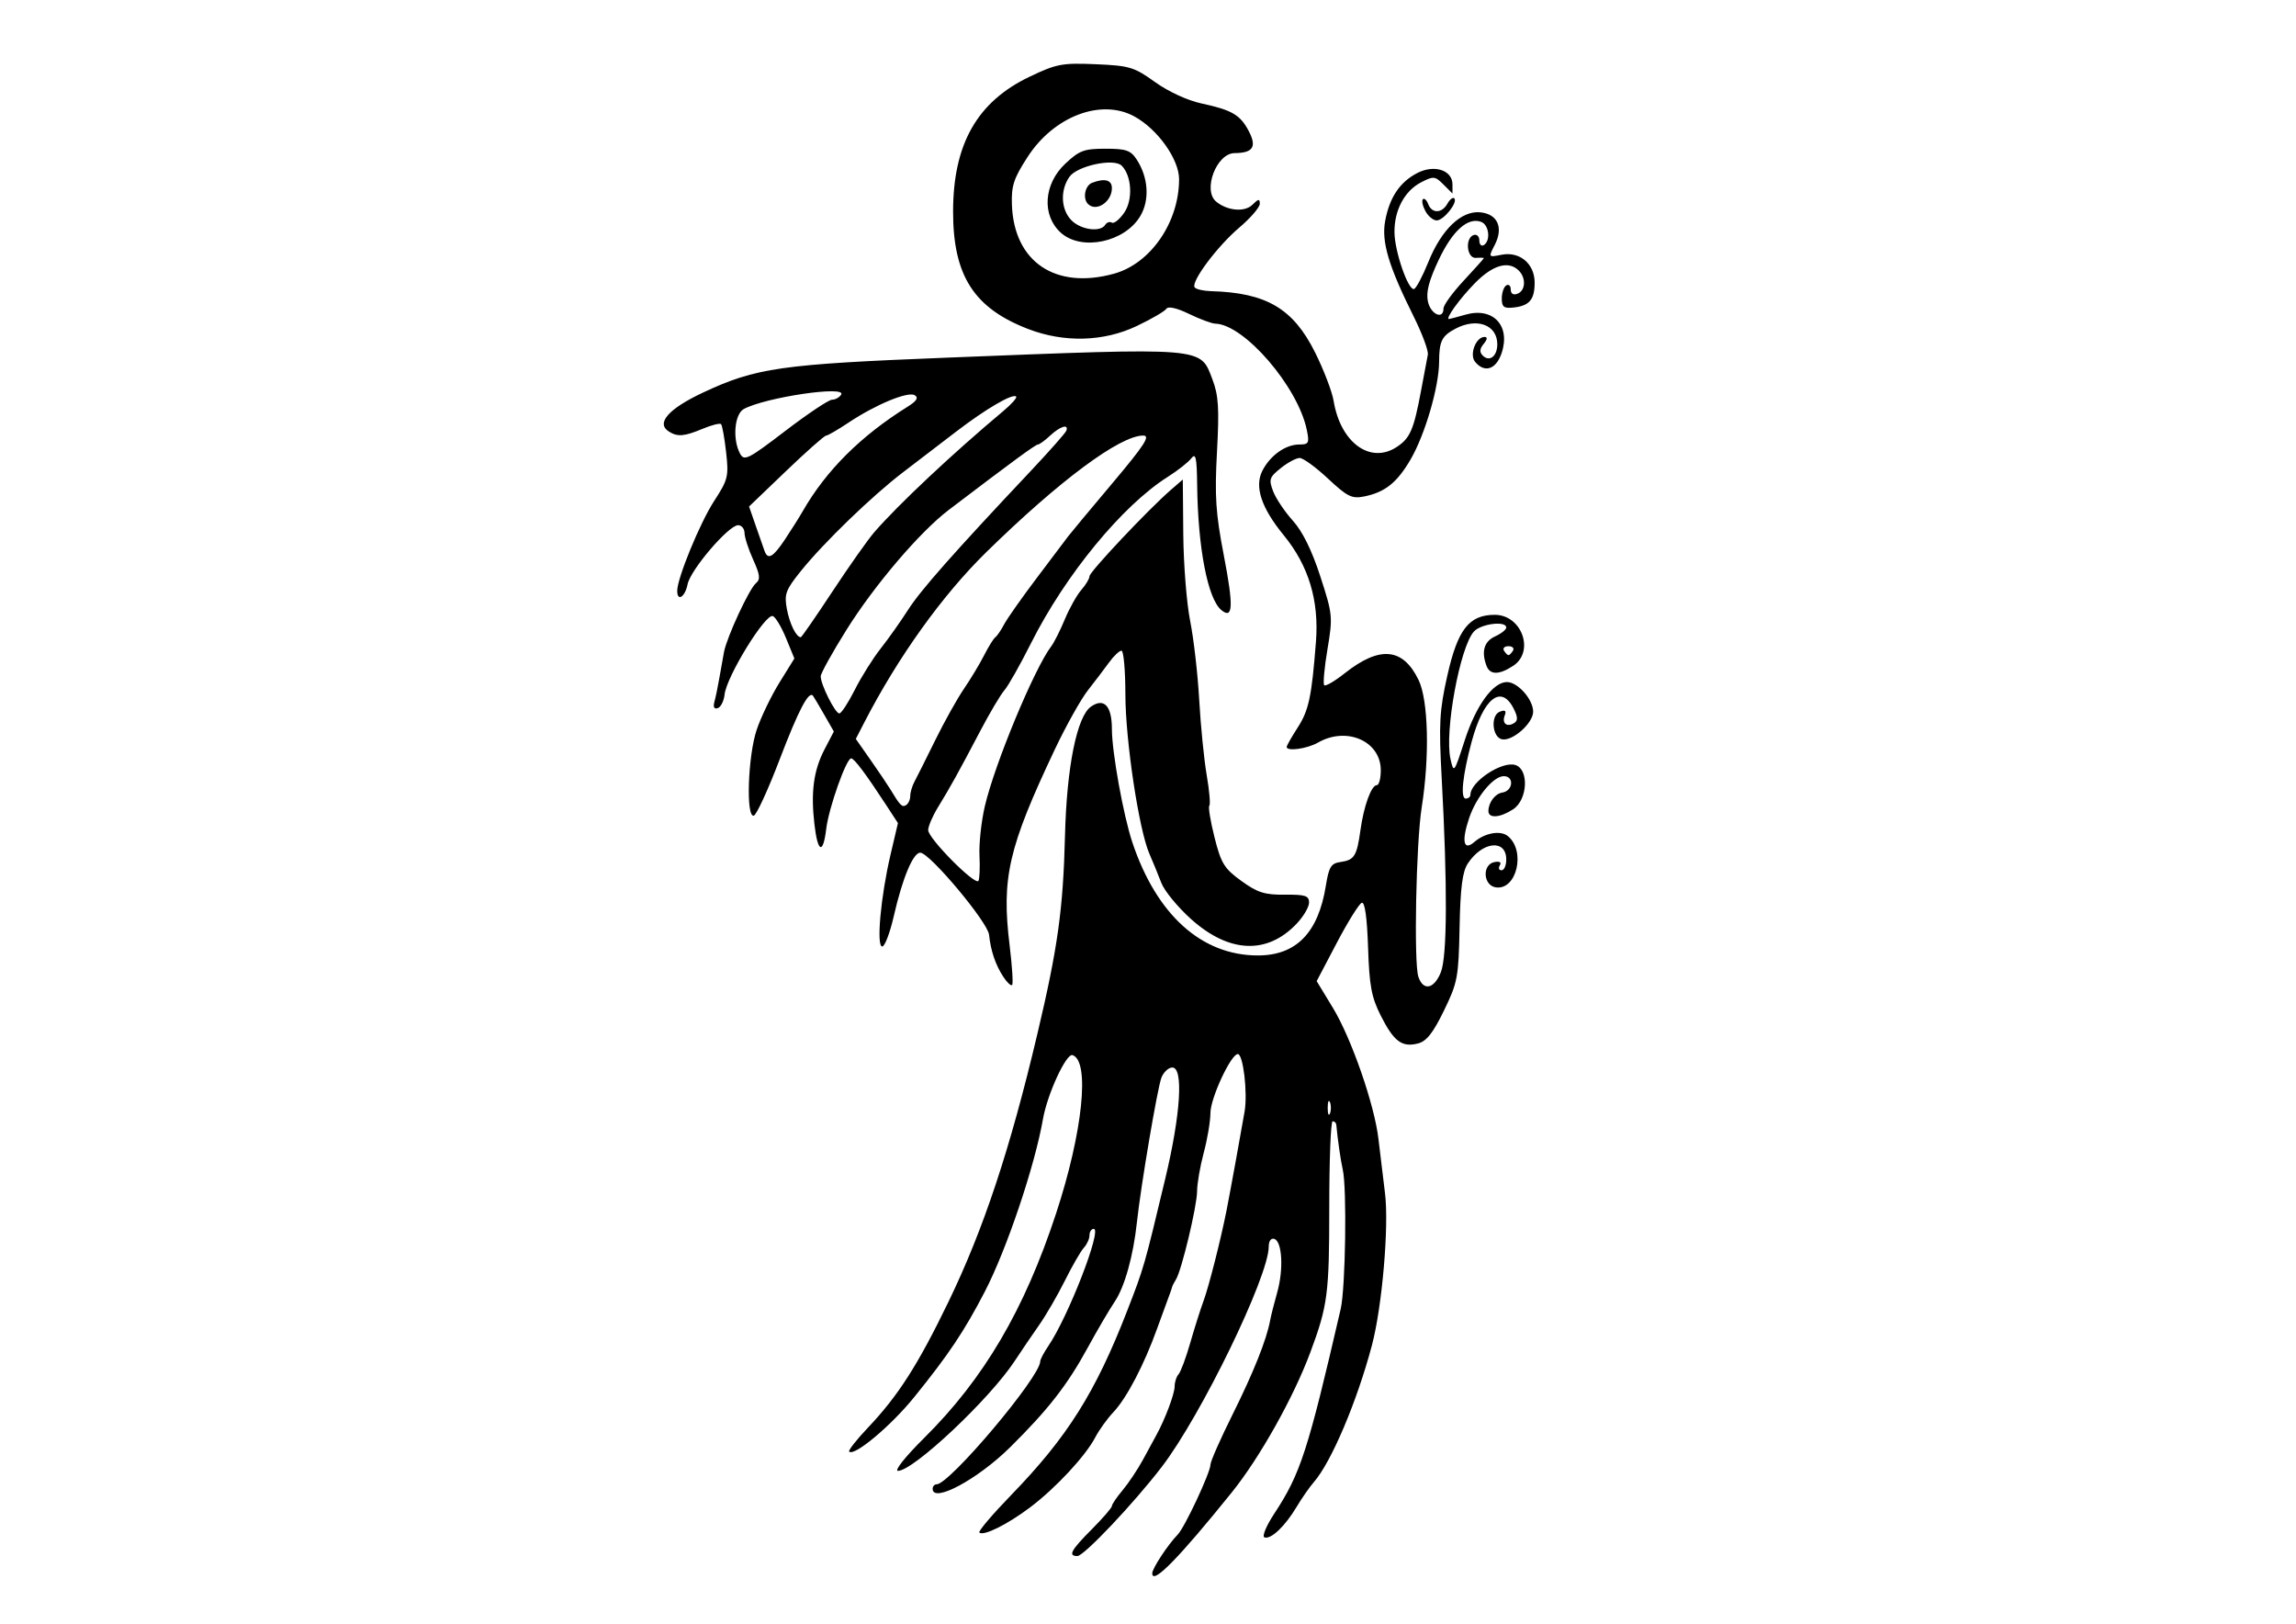 <?xml version="1.0" encoding="UTF-8" standalone="no"?>
<!-- Created with Inkscape (http://www.inkscape.org/) -->

<svg
   xmlns:dc="http://purl.org/dc/elements/1.1/"
   xmlns:cc="http://creativecommons.org/ns#"
   xmlns:rdf="http://www.w3.org/1999/02/22-rdf-syntax-ns#"
   xmlns:svg="http://www.w3.org/2000/svg"
   xmlns="http://www.w3.org/2000/svg"
   xmlns:sodipodi="http://sodipodi.sourceforge.net/DTD/sodipodi-0.dtd"
   xmlns:inkscape="http://www.inkscape.org/namespaces/inkscape"
   width="297mm"
   height="210mm"
   viewBox="0 0 1052.362 744.094"
   id="svg4267"
   version="1.1"
   inkscape:version="0.91 r"
   sodipodi:docname="Aboriginal design5.svg">
  <defs
     id="defs4269" />
  <sodipodi:namedview
     id="base"
     pagecolor="#ffffff"
     bordercolor="#666666"
     borderopacity="1.0"
     inkscape:pageopacity="0.0"
     inkscape:pageshadow="2"
     inkscape:zoom="0.89782486"
     inkscape:cx="610.54784"
     inkscape:cy="537.65519"
     inkscape:document-units="px"
     inkscape:current-layer="layer1"
     showgrid="false"
     inkscape:window-width="1305"
     inkscape:window-height="744"
     inkscape:window-x="61"
     inkscape:window-y="24"
     inkscape:window-maximized="1" />
  <g
     inkscape:label="Capa 1"
     inkscape:groupmode="layer"
     id="layer1"
     transform="translate(0,-308.268)">
    <path
       style="fill:#000000"
       d="m 528.119,1029.303 c 0,-2.257 7.122,-13.098 11.713,-17.828 3.224,-3.322 14.988,-28.478 14.988,-32.05 0,-1.437 4.56,-11.77 10.134,-22.963 9.608,-19.296 15.594,-34.286 17.207,-43.091 0.399,-2.179 1.857,-7.951 3.24,-12.827 2.982,-10.516 2.296,-23.338 -1.312,-24.523 -1.511,-0.496 -2.567,0.946 -2.567,3.506 0,13.702 -30.974,77.456 -49.087,101.035 -12.893,16.785 -35.617,40.786 -38.615,40.786 -4.411,0 -2.997,-2.618 6.639,-12.296 5.046,-5.068 9.175,-9.85 9.175,-10.626 0,-0.776 2.216,-4.044 4.924,-7.262 2.708,-3.219 6.915,-9.528 9.349,-14.022 2.434,-4.493 5.189,-9.556 6.123,-11.25 3.965,-7.193 8.358,-18.889 8.358,-22.252 0,-1.995 0.805,-4.505 1.79,-5.579 0.984,-1.073 3.382,-7.497 5.328,-14.275 1.946,-6.778 4.728,-15.558 6.183,-19.512 2.392,-6.501 7.842,-27.932 10.446,-41.078 1.531,-7.728 6.868,-36.96 8.327,-45.605 1.442,-8.548 -0.662,-26.282 -3.118,-26.282 -3.136,0 -12.525,20.186 -12.549,26.979 -0.014,3.801 -1.389,11.994 -3.056,18.207 -1.668,6.213 -3.043,14.153 -3.057,17.643 -0.026,6.828 -7.111,36.424 -9.691,40.483 -0.862,1.356 -1.661,2.927 -1.776,3.492 -0.115,0.565 -0.751,2.413 -1.413,4.108 -0.662,1.694 -3.118,8.415 -5.458,14.934 -5.915,16.482 -13.97,31.883 -19.995,38.234 -2.801,2.953 -6.542,8.141 -8.314,11.53 -4.493,8.593 -18.128,23.251 -29.892,32.134 -10.369,7.829 -21.459,13.324 -23.259,11.523 -0.58,-0.58 6.001,-8.329 14.623,-17.221 25.738,-26.542 38.571,-46.916 53.092,-84.294 7.759,-19.971 7.801,-20.117 17.55,-60.893 7.011,-29.325 8.347,-50.698 3.169,-50.698 -1.719,0 -3.956,2.08 -4.972,4.621 -1.799,4.501 -9.483,49.786 -11.239,66.239 -1.646,15.421 -5.624,29.67 -10.163,36.405 -2.493,3.7 -8.063,13.197 -12.377,21.105 -9.346,17.131 -18.151,28.434 -35.56,45.647 -14.907,14.739 -35.53,25.797 -35.53,19.052 0,-1.13 0.817,-2.054 1.815,-2.054 5.963,0 47.479,-49.243 47.479,-56.316 0,-0.872 1.668,-4.04 3.708,-7.038 9.166,-13.478 24.778,-53.719 20.841,-53.719 -1.076,0 -1.956,1.32 -1.956,2.934 0,1.614 -1.155,4.183 -2.567,5.708 -1.412,1.526 -5.318,8.293 -8.68,15.038 -3.362,6.745 -8.71,15.96 -11.885,20.479 -3.175,4.519 -8.201,11.913 -11.17,16.431 -11.451,17.426 -46.412,50.321 -53.482,50.321 -1.814,0 3.392,-6.54 11.994,-15.068 27.415,-27.179 45.938,-58.698 60.479,-102.908 12.225,-37.172 15.622,-69.853 7.541,-72.547 -2.873,-0.958 -11.552,17.821 -13.565,29.351 -3.755,21.511 -16.666,59.81 -26.637,79.016 -9.457,18.217 -16.527,28.779 -32.402,48.405 -10.637,13.15 -27.467,27.236 -29.78,24.924 -0.506,-0.506 3.353,-5.428 8.577,-10.937 13.887,-14.648 22.903,-28.728 36.869,-57.576 16.14,-33.34 28.226,-69.732 40.822,-122.916 9.353,-39.492 11.805,-57.076 12.652,-90.755 0.794,-31.552 5.447,-54.691 11.909,-59.217 6.007,-4.207 9.596,-0.344 9.596,10.33 0,10.468 5.263,39.607 9.372,51.888 11.113,33.216 31.757,51.81 57.521,51.81 17.55,0 27.677,-10.351 31.145,-31.836 1.423,-8.813 2.38,-10.372 6.752,-10.99 6.339,-0.897 7.483,-2.718 9.112,-14.51 1.543,-11.173 5.011,-20.713 7.529,-20.713 0.993,0 1.805,-3.074 1.805,-6.831 0,-13.32 -15.601,-20.201 -28.755,-12.682 -4.992,2.854 -14.377,4.166 -14.377,2.01 0,-0.589 2.228,-4.517 4.951,-8.729 5.186,-8.022 6.491,-14.108 8.469,-39.494 1.471,-18.885 -3.367,-34.88 -14.753,-48.775 -10.328,-12.604 -13.543,-22.352 -9.776,-29.638 3.623,-7.006 10.608,-11.96 16.864,-11.96 4.373,0 4.709,-0.645 3.472,-6.675 -4.061,-19.797 -28.681,-48.38 -41.954,-48.708 -1.62,-0.04 -7.031,-2.051 -12.025,-4.468 -5.663,-2.742 -9.578,-3.618 -10.405,-2.33 -0.729,1.136 -6.871,4.7 -13.649,7.921 -15.072,7.162 -33.166,7.663 -49.565,1.372 -25.019,-9.597 -34.584,-24.56 -34.528,-54.013 0.058,-30.856 11.061,-50.192 35.088,-61.659 12.32,-5.88 14.905,-6.368 30.281,-5.713 15.514,0.661 17.611,1.291 27.193,8.177 6.04,4.341 14.881,8.426 21.14,9.768 14.205,3.046 17.968,5.259 21.912,12.886 3.66,7.078 1.813,9.844 -6.611,9.905 -8.264,0.059 -14.706,17.008 -8.44,22.208 5.136,4.263 13.127,4.957 16.638,1.445 2.725,-2.725 3.376,-2.809 3.376,-0.437 0,1.616 -4.238,6.535 -9.418,10.93 -9.989,8.476 -22.115,24.671 -20.468,27.336 0.541,0.875 3.928,1.675 7.526,1.778 25.383,0.722 37.638,7.932 47.69,28.058 3.981,7.97 7.813,17.984 8.516,22.252 3.148,19.112 16.769,29.064 28.9,21.115 6.15,-4.03 7.828,-7.907 11.163,-25.796 1.369,-7.343 2.771,-14.781 3.116,-16.529 0.345,-1.748 -2.572,-9.605 -6.482,-17.458 -11.513,-23.125 -14.833,-34.221 -13.091,-43.752 1.974,-10.796 6.715,-17.884 14.738,-22.032 7.79,-4.028 16.127,-1.315 16.127,5.248 l 0,4.152 -4.143,-4.143 c -3.86,-3.86 -4.558,-3.928 -10.235,-0.992 -7.624,3.942 -12.357,12.859 -12.212,23.005 0.126,8.767 6.256,26.506 8.946,25.886 0.963,-0.222 3.915,-5.768 6.56,-12.324 6.049,-14.997 15.146,-23.696 23.864,-22.821 7.957,0.799 10.688,7.05 6.558,15.011 -2.919,5.626 -2.904,5.646 3.111,4.443 8.34,-1.668 15.206,4.095 15.206,12.762 0,7.793 -2.394,10.62 -9.669,11.418 -4.432,0.487 -5.393,-0.251 -5.393,-4.139 0,-2.602 0.924,-5.302 2.054,-6.001 1.13,-0.698 2.054,0.143 2.054,1.868 0,1.945 1.171,2.688 3.081,1.955 3.7,-1.42 4.035,-7.183 0.616,-10.602 -4.698,-4.698 -11.912,-2.632 -20.148,5.771 -6.982,7.123 -13.688,16.411 -11.849,16.411 0.33,0 3.715,-0.894 7.523,-1.986 12.61,-3.616 20.77,4.963 16.636,17.491 -2.505,7.591 -7.818,9.396 -12.181,4.139 -2.749,-3.312 0.322,-11.428 4.323,-11.428 1.437,0 1.296,1.129 -0.396,3.168 -1.868,2.251 -1.993,3.804 -0.43,5.367 3.084,3.084 6.664,0.31 6.664,-5.164 0,-8.883 -9.276,-12.359 -19.134,-7.171 -6.303,3.318 -7.5,5.722 -7.536,15.141 -0.043,11.522 -6.491,33.569 -13.129,44.896 -6.208,10.593 -11.716,14.965 -21.259,16.873 -5.607,1.121 -7.688,0.091 -16.537,-8.186 -5.568,-5.208 -11.413,-9.464 -12.991,-9.458 -1.577,0.006 -5.471,2.094 -8.653,4.64 -5.238,4.191 -5.57,5.197 -3.508,10.619 1.252,3.294 5.304,9.34 9.004,13.435 4.455,4.931 8.712,13.548 12.604,25.515 5.68,17.462 5.791,18.586 3.293,33.451 -1.422,8.46 -2.091,15.876 -1.489,16.479 0.603,0.603 4.81,-1.845 9.349,-5.44 16.076,-12.732 26.711,-11.786 33.895,3.016 4.507,9.286 5.138,35.09 1.431,58.481 -2.577,16.258 -3.652,71.137 -1.519,77.535 2.224,6.673 7.213,5.678 10.302,-2.054 2.926,-7.322 3.07,-39.588 0.398,-88.832 -1.364,-25.133 -1.036,-31.083 2.604,-47.24 4.749,-21.08 9.958,-27.728 21.728,-27.728 12.377,0 18.426,16.821 8.41,23.384 -6.405,4.196 -10.583,4.22 -12.176,0.068 -2.514,-6.55 -1.164,-11.254 3.888,-13.556 2.824,-1.287 5.135,-3.115 5.135,-4.064 0,-3.213 -11.667,-1.747 -14.874,1.87 -6.396,7.213 -13.492,45.893 -10.699,58.324 1.515,6.745 1.651,6.568 6.536,-8.516 5.148,-15.896 12.974,-26.701 19.342,-26.701 4.971,0 12.019,7.969 12.019,13.589 0,5.232 -9.388,13.578 -14.24,12.659 -4.55,-0.861 -5.388,-10.993 -1.047,-12.658 2.457,-0.943 3.092,-0.457 2.255,1.726 -1.389,3.621 0.98,5.541 4.303,3.487 1.78,-1.1 1.743,-2.725 -0.15,-6.522 -5.689,-11.41 -13.897,-4.997 -19.321,15.097 -4.121,15.268 -5.238,26.024 -2.702,26.024 1.181,0 2.147,-0.783 2.147,-1.74 0,-6 14.488,-15.585 20.617,-13.64 6.333,2.01 5.625,15.916 -1.032,20.278 -6.04,3.958 -11.381,4.311 -11.337,0.75 0.048,-3.871 3.105,-7.923 6.336,-8.397 4.962,-0.728 5.615,-7.521 0.723,-7.521 -4.759,0 -12.588,9.444 -15.869,19.144 -3.597,10.633 -2.617,15.309 2.316,11.053 4.877,-4.207 11.973,-5.484 15.363,-2.765 8.365,6.709 4.163,24.895 -5.436,23.529 -5.862,-0.834 -6.407,-10.484 -0.654,-11.592 2.384,-0.459 3.311,0.114 2.446,1.512 -0.765,1.238 -0.413,2.251 0.784,2.251 1.196,0 2.175,-2.212 2.175,-4.915 0,-9.513 -10.961,-8.37 -17.652,1.841 -2.447,3.735 -3.395,11.145 -3.75,29.327 -0.446,22.797 -0.897,25.195 -7.168,38.067 -5.032,10.328 -8.003,14.067 -11.972,15.063 -7.3,1.832 -10.997,-0.945 -16.967,-12.748 -4.273,-8.449 -5.253,-13.702 -5.838,-31.312 -0.455,-13.673 -1.472,-20.904 -2.875,-20.437 -1.194,0.398 -6.335,8.64 -11.424,18.316 l -9.253,17.592 7.464,12.287 c 8.47,13.942 19.073,44.48 20.854,60.061 0.658,5.751 2.006,16.912 2.997,24.803 1.892,15.068 -1.298,52.072 -6.021,69.847 -6.848,25.773 -18.599,53.445 -26.569,62.569 -1.973,2.259 -5.556,7.404 -7.962,11.432 -5.284,8.849 -11.692,14.928 -14.682,13.931 -1.229,-0.41 0.776,-5.254 4.55,-10.994 11.946,-18.166 15.347,-28.655 30.375,-93.686 2.232,-9.66 2.901,-55.631 0.931,-63.974 -0.9,-3.811 -2.359,-13.958 -2.948,-20.51 -0.076,-0.847 -0.832,-1.538 -1.679,-1.536 -0.847,0.002 -1.54,17.794 -1.54,39.538 0,39.486 -0.711,44.943 -8.633,66.235 -7.722,20.756 -23.202,48.361 -36.079,64.342 -24.38,30.256 -36.418,42.508 -36.418,37.066 z m 81.463,-215.914 c -0.57,-1.412 -1.036,-0.257 -1.036,2.567 0,2.824 0.466,3.979 1.036,2.567 0.57,-1.412 0.57,-3.723 0,-5.135 z m 83.877,-206.933 c 0.698,-1.13 -0.226,-2.054 -2.054,-2.054 -1.828,0 -2.752,0.924 -2.054,2.054 0.698,1.13 1.622,2.054 2.054,2.054 0.431,0 1.356,-0.924 2.054,-2.054 z M 661.624,449.617 c 0,-1.538 4.159,-7.262 9.243,-12.721 5.083,-5.459 9.243,-10.106 9.243,-10.327 0,-0.221 -1.617,-0.273 -3.594,-0.116 -4.243,0.337 -5.168,-9.118 -1.027,-10.498 1.412,-0.471 2.567,0.662 2.567,2.517 0,1.855 0.924,2.802 2.054,2.104 3.207,-1.982 2.41,-9.235 -1.166,-10.607 -6.097,-2.34 -13.17,3.958 -19.505,17.366 -4.531,9.59 -5.894,14.862 -4.951,19.154 1.295,5.895 7.136,8.454 7.136,3.127 z M 510.654,433.679 c 16.729,-4.644 29.747,-23.547 29.777,-43.238 0.014,-9.172 -9.815,-22.976 -20.528,-28.829 -15.17,-8.289 -36.779,-0.112 -48.843,18.481 -6.448,9.938 -7.555,13.298 -7.251,22.008 0.914,26.188 19.977,39.038 46.845,31.579 z m -24.413,-18.751 c -8.823,-7.938 -7.929,-22.254 1.973,-31.593 6.464,-6.097 8.653,-6.918 18.438,-6.918 9.446,0 11.584,0.734 14.325,4.918 5.356,8.175 6.047,18.494 1.73,25.86 -7.074,12.07 -26.958,16.287 -36.466,7.734 z m 20.333,-3.628 c 0.71,-1.148 2.08,-1.599 3.045,-1.003 0.965,0.597 3.518,-1.468 5.674,-4.588 4.068,-5.888 3.467,-16.881 -1.176,-21.523 -3.549,-3.549 -20.413,0.064 -23.963,5.133 -4.328,6.18 -3.885,15.081 0.995,19.961 4.352,4.352 13.263,5.519 15.425,2.02 z m -7.894,-9.551 c -2.539,-2.539 -1.394,-8.451 1.88,-9.708 5.783,-2.219 9.075,-1.33 9.075,2.45 0,6.291 -7.17,11.041 -10.954,7.257 z m -38.793,354.194 c -3.612,-5.526 -5.771,-11.884 -6.566,-19.337 -0.615,-5.766 -27.036,-37.319 -31.465,-37.576 -3.272,-0.19 -8.205,11.584 -12.204,29.121 -1.738,7.625 -4.118,13.864 -5.289,13.864 -2.77,0 -0.69,-22.929 3.822,-42.14 l 3.385,-14.413 -5.341,-8.181 c -9.393,-14.387 -14.66,-21.416 -16.09,-21.475 -2.211,-0.09 -10.281,22.692 -11.439,32.293 -1.436,11.905 -3.893,10.972 -5.405,-2.054 -1.722,-14.836 -0.386,-24.748 4.633,-34.377 l 4.262,-8.176 -4.429,-7.735 c -2.436,-4.254 -4.739,-8.135 -5.119,-8.625 -1.921,-2.477 -6.642,6.529 -15.284,29.151 -5.251,13.747 -10.571,25.336 -11.82,25.753 -3.714,1.238 -2.774,-27.333 1.296,-39.361 1.962,-5.8 6.65,-15.518 10.416,-21.597 l 6.848,-11.052 -3.836,-9.348 c -2.11,-5.142 -4.834,-9.681 -6.054,-10.088 -3.465,-1.155 -21.225,27.75 -22.102,35.971 -0.315,2.954 -1.727,5.756 -3.137,6.226 -1.657,0.552 -2.188,-0.504 -1.501,-2.983 0.585,-2.111 1.61,-7.072 2.277,-11.026 0.668,-3.954 1.619,-9.263 2.113,-11.799 1.349,-6.92 11.564,-28.905 14.601,-31.426 2.151,-1.785 1.912,-3.85 -1.249,-10.813 -2.149,-4.734 -3.928,-10.224 -3.953,-12.201 -0.025,-1.977 -1.346,-3.594 -2.936,-3.594 -4.352,0 -21.837,20.427 -23.163,27.06 -1.174,5.87 -4.755,8.147 -4.755,3.023 0,-5.829 10.453,-31.243 16.955,-41.224 6.33,-9.716 6.701,-11.234 5.451,-22.315 -0.737,-6.539 -1.779,-12.328 -2.315,-12.864 -0.536,-0.536 -4.322,0.424 -8.413,2.133 -8.462,3.536 -11.531,3.789 -15.492,1.279 -6.037,-3.825 -0.224,-10.438 15.752,-17.918 24.132,-11.298 35.609,-12.941 111.297,-15.931 119.577,-4.724 116.375,-4.984 122.054,9.887 2.823,7.393 3.194,13.253 2.107,33.299 -1.101,20.3 -0.583,28.147 3.13,47.395 4.533,23.501 4.249,29.535 -1.179,25.03 -6.2,-5.145 -10.697,-28.505 -11.04,-57.341 -0.149,-12.546 -0.647,-14.8 -2.685,-12.147 -1.376,1.792 -6.199,5.591 -10.718,8.443 -20.849,13.16 -46.973,44.91 -62.732,76.243 -5.01,9.961 -10.506,19.682 -12.213,21.602 -1.707,1.92 -6.738,10.407 -11.179,18.86 -9.82,18.689 -13.609,25.522 -19.342,34.881 -2.422,3.954 -4.407,8.607 -4.411,10.34 -0.009,3.816 21.698,25.704 23.047,23.237 0.524,-0.958 0.734,-6.208 0.467,-11.667 -0.267,-5.459 0.841,-15.61 2.462,-22.558 4.525,-19.396 22.694,-63.117 30.459,-73.294 1.293,-1.694 4.082,-7.24 6.197,-12.324 2.115,-5.083 5.524,-11.151 7.574,-13.483 2.05,-2.332 3.728,-5.145 3.728,-6.251 0,-2.009 26.972,-30.626 37.303,-39.577 l 5.467,-4.737 0.219,25.107 c 0.121,13.809 1.542,31.686 3.157,39.726 1.616,8.04 3.483,24.323 4.148,36.185 0.666,11.861 2.212,27.384 3.436,34.495 1.224,7.111 1.763,13.392 1.198,13.957 -0.565,0.565 0.507,7.107 2.382,14.538 3.011,11.931 4.447,14.262 12.282,19.933 7.407,5.362 10.702,6.405 19.961,6.314 9.376,-0.092 11.089,0.466 11.089,3.613 0,2.047 -2.601,6.444 -5.781,9.771 -13.503,14.13 -30.807,13.394 -48.132,-2.048 -6.181,-5.509 -12.4,-13.062 -13.82,-16.784 -1.42,-3.722 -3.865,-9.691 -5.434,-13.265 -4.817,-10.974 -11,-51.972 -11.022,-73.091 -0.012,-11.014 -0.816,-20.026 -1.787,-20.026 -0.971,0 -3.513,2.403 -5.648,5.34 -2.135,2.937 -6.525,8.714 -9.755,12.837 -3.23,4.123 -10.031,16.278 -15.114,27.009 -21.364,45.108 -24.552,58.943 -20.74,89.991 1.153,9.392 1.665,17.508 1.137,18.036 -0.528,0.528 -2.338,-1.149 -4.022,-3.726 z m -42.68,-82.884 c 0,-1.643 0.867,-4.592 1.926,-6.554 1.059,-1.962 5.334,-10.498 9.5,-18.971 4.166,-8.472 10.101,-19.101 13.19,-23.62 3.088,-4.519 7.261,-11.451 9.271,-15.404 2.011,-3.954 4.313,-7.651 5.116,-8.216 0.803,-0.565 2.623,-3.233 4.044,-5.93 1.421,-2.696 8.261,-12.401 15.198,-21.565 6.938,-9.164 13.29,-17.587 14.115,-18.717 0.826,-1.13 9.869,-11.991 20.096,-24.135 14.937,-17.736 17.757,-22.08 14.335,-22.08 -10.669,0 -38.358,20.567 -71.896,53.402 -20.249,19.824 -40.609,48.259 -56.098,78.346 l -3.743,7.271 6.824,9.747 c 3.753,5.361 7.749,11.283 8.879,13.161 4.615,7.667 5.5,8.565 7.33,7.434 1.052,-0.65 1.912,-2.526 1.912,-4.169 z m -25.44,-48.632 c 2.991,-5.931 8.321,-14.436 11.845,-18.901 3.524,-4.465 9.18,-12.454 12.569,-17.753 5.805,-9.077 20.7,-25.931 56.483,-63.915 8.472,-8.993 15.713,-17.195 16.089,-18.225 1.186,-3.246 -2.814,-2.038 -7.4,2.234 -2.425,2.259 -4.959,4.108 -5.631,4.108 -1.078,0 -11.584,7.706 -40.891,29.992 -13.211,10.046 -34.018,34.443 -46.851,54.936 -6.474,10.337 -11.788,19.919 -11.81,21.293 -0.059,3.685 6.617,17.015 8.522,17.015 0.901,0 4.086,-4.852 7.077,-10.783 z m -10.184,-45.157 c 7.624,-11.563 16.217,-23.74 19.095,-27.061 11.027,-12.724 35.917,-36.095 59.235,-55.622 3.719,-3.114 6.347,-6.078 5.839,-6.585 -1.567,-1.567 -13.891,5.629 -27.487,16.05 -7.138,5.471 -18.147,13.894 -24.465,18.718 -14.194,10.839 -36.325,32.244 -46.743,45.209 -7.002,8.714 -7.672,10.549 -6.381,17.458 1.261,6.746 4.286,12.856 6.365,12.856 0.374,0 6.917,-9.46 14.541,-21.023 z m -21.885,-23.673 c 2.824,-4.221 6.521,-10.088 8.216,-13.038 10.738,-18.695 26.553,-34.462 48.025,-47.876 4.215,-2.633 5.175,-4.158 3.333,-5.296 -3.062,-1.892 -17.94,4.265 -30.408,12.586 -4.858,3.241 -9.479,5.916 -10.27,5.942 -0.791,0.027 -9.049,7.343 -18.352,16.258 l -16.915,16.21 3.085,8.902 c 1.697,4.896 3.503,10.058 4.013,11.47 1.529,4.228 3.861,2.93 9.273,-5.158 z m 21.678,-64.162 c 1.5,0 3.373,-1.046 4.164,-2.325 2.647,-4.284 -34.552,1.202 -44.593,6.576 -4.304,2.303 -5.298,13.837 -1.763,20.444 1.905,3.559 3.646,2.687 20.772,-10.405 10.281,-7.859 19.92,-14.29 21.42,-14.29 z m 271.939,-86.441 c -1.261,-2.356 -1.777,-4.799 -1.148,-5.429 0.63,-0.63 1.728,0.374 2.44,2.23 1.695,4.417 6.289,4.311 8.815,-0.202 1.101,-1.967 2.512,-3.067 3.136,-2.443 1.788,1.788 -4.848,10.129 -8.059,10.129 -1.591,0 -3.924,-1.928 -5.185,-4.284 z"
       id="path4797"
       inkscape:connector-curvature="0" />
  </g>
</svg>
